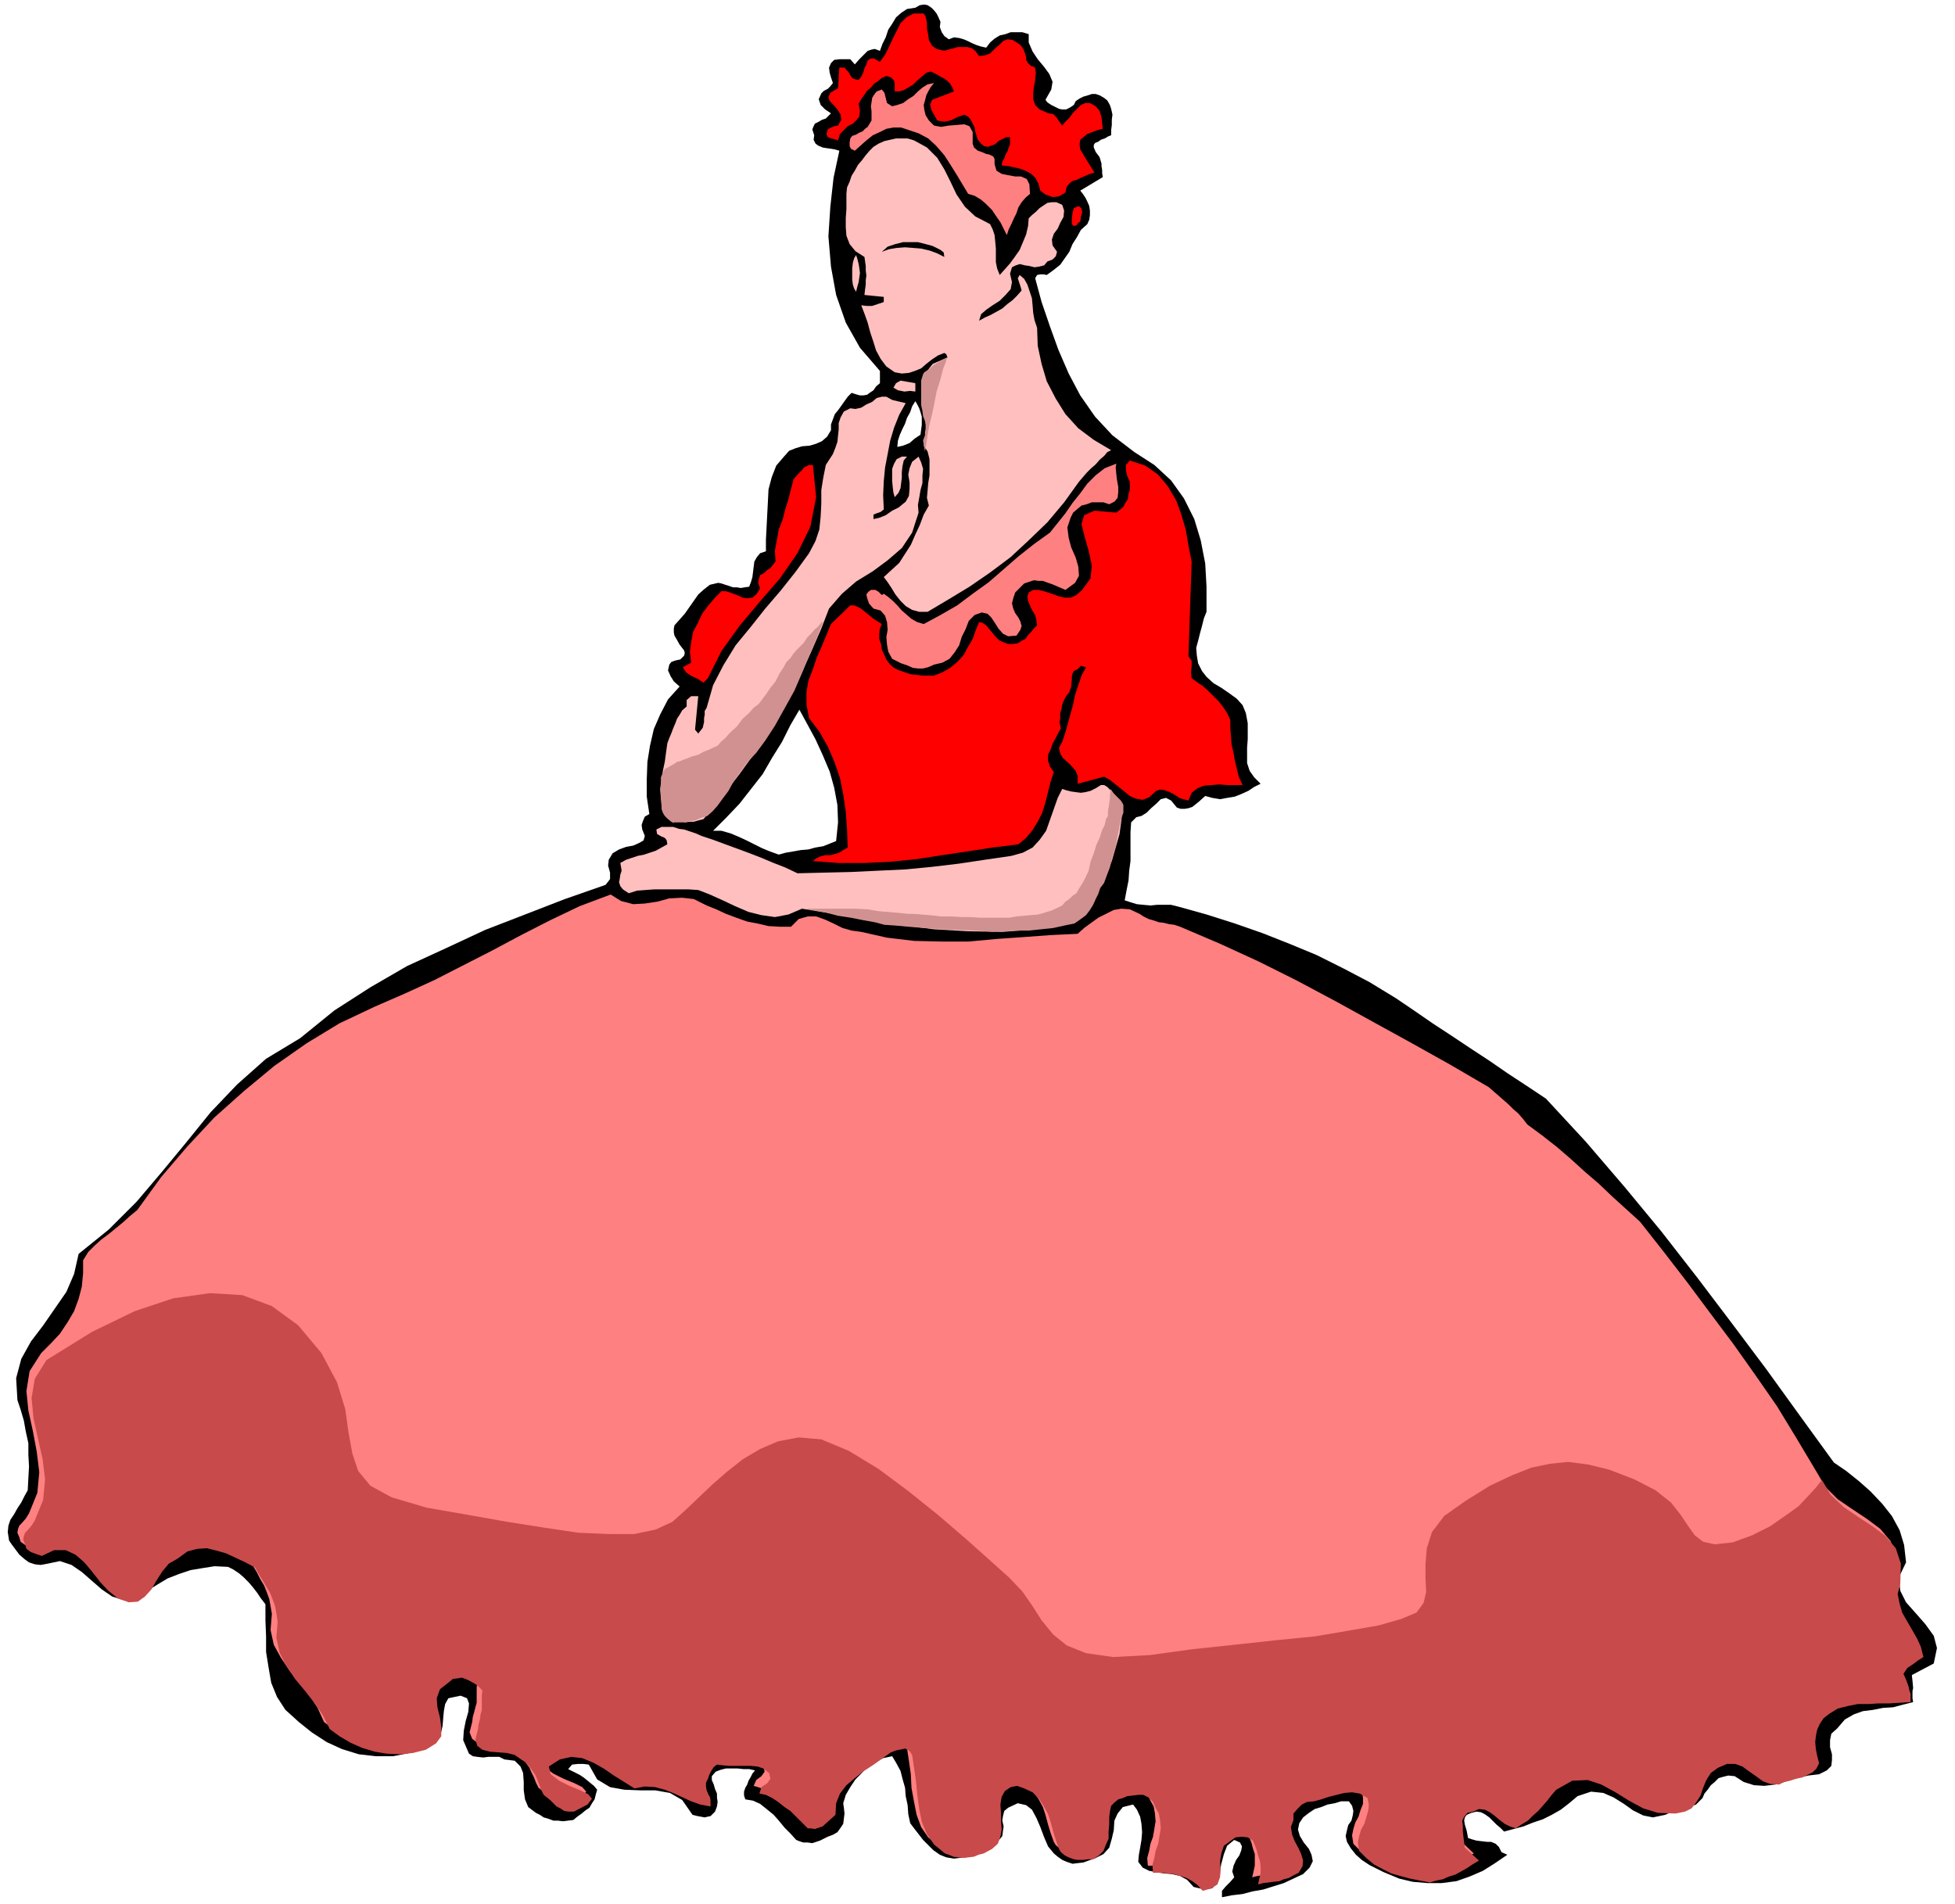 <svg xmlns="http://www.w3.org/2000/svg" fill-rule="evenodd" height="477.624" preserveAspectRatio="none" stroke-linecap="round" viewBox="0 0 3035 2956" width="490.455"><style>.brush1{fill:#000}.pen1{stroke:none}.brush2{fill:#ff8080}.brush3{fill:#ffbfbf}.brush4{fill:red}</style><path class="pen1 brush1" d="m2959 2426-3-27-7-23-12-22-15-19-18-19-18-16-20-16-19-13-53-73-52-72-54-72-53-70-56-72-57-69-60-70-62-67-30-20-29-19-29-20-29-19-30-20-29-19-29-20-28-19-41-25-40-21-42-21-41-17-43-17-43-15-44-14-43-12-12-3h-22l-10 1-11-1-10-1-10-3-9-3 3-16 3-15 1-15 2-15v-45l1-15 8-8 8-2 8-5 7-7 8-7 7-7 8-2 8 4 9 11 6 2h6l6-1 6-2 10-8 10-9 11 3 12 2 11-2 12-2 10-4 11-5 9-6 10-5-10-10-7-10-4-12v-24l1-13v-25l-3-16-5-12-9-10-11-8-13-9-12-7-11-10-7-9-6-12-2-12-1-12 3-11 3-12 3-11 3-12 4-10v-39l-2-36-7-36-10-33-16-32-20-28-26-24-31-20-34-26-27-29-23-33-18-34-16-37-13-36-13-38-10-37 3-5 5-1h5l5 1 11-8 10-8 7-10 7-10 5-12 7-11 6-11 10-9 3-7 1-7v-7l-1-7-3-7-3-6-4-6-4-5 35-21-1-6v-5l-1-6v-4l-3-10-6-8-3-7v-4l2-3 5-2 4-3 6-2 5-3 5-2v-8l1-8v-8l1-8-2-9-2-6-4-7-5-4-7-4-6-2h-6l-6 2-7 2-6 3-6 4-3 6-6 4-6 3h-6l-5-1-6-3-6-3-6-4-3-4 9-16 2-12-5-12-8-11-10-12-8-12-6-14V53l-10-3h-18l-8 3-9 2-8 5-7 6-6 8-9-2-6-2-7-3-6-3-7-3-7-2-8-1-8 3-7-5-4-6-3-8 1-8-3-7-3-6-4-5-4-4-6-4-5-1-7 1-7 4-13 2-9 6-8 7-6 10-6 9-4 12-5 10-4 11-8-3-5 1-6 2-4 4-9 9-7 8-7-8h-17l-8 1-5 5-3 7 1 8 2 7 3 9-4 5-4 4-6 3-4 4-4 9 3 9 7 7 9 6-4 4-4 4-6 2-5 3-6 3-2 4-2 5 3 9-1 7 3 6 4 3 7 3 6 1 7 1 6 1 7 2-9 42-5 45-3 46 4 47 8 44 15 43 22 39 31 36v19l-6 5-4 6-6 4-4 3-6 1h-5l-7-2-6-2-6 6-5 7-5 7-5 7-5 6-3 8-3 8v9l-6 10-8 7-9 4-10 3-12 1-10 3-10 4-8 9-12 14-7 18-5 19-1 20-1 19-1 20-1 19v18l-9 3-5 6-4 7-1 8-1 8-1 8-2 7-3 8-7 1-6 1-6-1h-6l-6-2-6-2-6-2-5-1-13 3-9 7-9 8-7 10-7 10-7 10-8 9-8 9-1 5v6l1 5 3 5 5 9 7 9 1 4-1 4-3 3-3 3-5 1-4 1-5 2-3 4-2 9 4 9 5 8 9 8-18 20-12 23-10 23-6 26-4 25-1 27v27l4 27-7 4-3 7-2 6 1 7 4 10-2 7-7 4-9 4-11 2-11 4-10 6-6 10-1 9 3 11v10l-3 4-4 5-63 22-62 24-62 24-60 28-61 28-57 33-56 36-53 43-53 32-45 40-41 43-38 47-38 46-39 46-43 43-47 38-7 31-12 28-18 26-18 26-19 25-15 27-8 30 2 34 5 15 5 17 3 17 4 18v18l1 18-1 18-1 19-5 9-5 10-6 9-5 9-6 9-3 9-1 10 2 13 4 6 6 8 6 8 8 7 7 5 9 3 9 1 11-2 19-4 18 6 16 11 16 14 15 13 16 11 19 6 22-2 14-13 16-10 15-9 18-7 18-6 18-3 19-3 21 1 8 4 9 6 7 6 8 8 6 7 7 9 6 9 7 9v25l1 25v24l4 25 4 23 9 22 13 20 21 19 20 16 23 15 24 11 26 8 26 3h27l26-5 26-8 11-7 8-8 4-10 2-9 1-12 1-11 2-11 5-9 19-4 10 4 3 8-1 13-4 14-3 15-1 15 6 14 3 7 6 4 7 1 9 1 8-1h17l8 4 16 2 9 9 4 10 1 14v13l2 14 5 12 12 9 6 3 6 4 7 2 8 3h7l8 1 8-1 8-1 6-5 7-5 6-5 6-4 4-7 4-6 2-8 2-7-5-6-5-4-6-5-5-4-6-4-6-3-6-3-6-3 6-7 9-1h9l8 1 13 23 20 12 22 4 25 1h23l23 4 19 11 16 23 8 2 11 2 4-1 5-1 3-3 4-4 3-8 1-7-1-7v-6l-3-7-2-7-3-7v-6l6-7 8-3 8-2h18l9 1h9l9 2-4 5-3 6-3 5-2 6-3 5-2 6v6l2 6 12 2 11 5 10 8 11 9 8 9 9 11 9 9 9 10 5 2 6 2h7l7 1 6-2 6-2 6-3 6-3 8-3 7-4 5-7 4-6 1-8 1-8-1-9-1-7 4-13 7-12 8-12 10-10 9-10 12-7 12-6 14-3 6 10 7 13 3 12 4 14 1 13 3 14 1 14 3 14 6 8 7 9 7 9 9 9 7 7 10 7 10 4 12 2 8-1 9-1 8-2 8-2 7-4 7-4 7-5 7-4 9-6 5-6 1-8 1-7-2-9 1-7 2-8 6-5 15-7 13 3 9 7 7 13 6 14 6 16 6 14 9 11 6 5 7 5 7 3 9 3 8-1 9-1 8-3 9-3 14-7 9-10 4-14 3-13 1-15 5-11 8-10 16-4 6 8 5 11 2 11 1 13-1 12-2 12-2 11-1 11 7 9 10 5 11 2 12 2 12 1 13 3 11 6 10 11 17 4 12-2 7-10 4-12 3-16 4-15 5-13 11-9 9 4 3 6-1 6-3 8-5 7-4 9-2 9 3 9-6 7-7 7-6 7v10l15-3 17-2 15-4 17-3 16-5 16-5 15-7 15-7 10-10 5-10-2-10-4-9-8-10-6-10-3-10 2-10 6-9 9-7 9-6 10-3 10-4 11-2 10-3h12l5 7 2 8-1 7-2 8-5 7-2 8-2 9 2 9 6 10 8 10 9 8 12 8 10 5 12 6 12 5 12 5 21 5 23 2h22l23-3 20-7 21-9 19-12 19-13-9-4-4-8-5-5-7-3h-6l-9-1-8-1-7-2-6-2-2-11-3-10-1-6 1-5 3-4 7-3 8-2 7 1 6 3 7 5 5 5 6 6 6 5 6 6 15-4 15-4 15-6 15-5 14-7 14-8 13-10 13-11 21-7 19 2 16 7 16 10 14 10 16 8 15 3 19-4 7-3 9-2 8-2 9-2 7-4 8-3 5-5 5-5 3-7 5-6 5-7 6-5 6-6 7-2 8-2 10 1 14 9 16 5 16 1 17-2 17-5 17-5 17-4 17-2 12-6 7-7 1-9v-9l-3-11v-11l2-10 9-8 12-14 14-8 14-5 16-2 15-3 16-1 15-4 16-4-1-6v-11l1-5-1-11-1-9 34-18 5-24-5-19-13-18-14-16-16-18-9-18-2-21 11-23zM1298 1306l-10 4-10 4-12 2-11 3-12 1-11 2-12 2-11 3-14-5-12-5-12-6-12-6-13-6-12-5-14-4h-13l21-21 20-21 18-23 18-23 15-26 15-24 13-26 14-24 12 22 13 24 11 24 11 26 7 25 5 27 1 27-3 29zm131-631-9 6-8 7-10 4-9 2 1-10 3-9 4-9 4-8 3-9 5-9 3-9 5-8 3 5 3 6 2 6 2 7v13l-1 7-1 8z"/><path class="pen1 brush2" d="m45 2350 13-32 3-32-4-32-6-32-7-32-3-30 5-31 18-28 15-15 14-15 12-18 10-17 7-19 5-19 2-21v-20l8-13 10-10 10-9 12-9 11-9 11-9 11-10 11-9 37-51 41-48 42-45 46-41 47-39 50-35 51-31 55-26 46-20 46-21 45-23 45-23 45-24 45-23 46-22 48-18 16 10 19 5 18-1 20-3 18-5 20-1 18 2 20 10 15 6 15 7 16 6 17 6 16 3 17 4 17 1h18l12-12 14-4h13l14 5 13 6 14 7 14 4 15 2 40 9 42 5 42 1h43l43-4 43-3 41-3 42-2 10-9 11-8 11-8 12-6 12-6 12-2 13 1 15 7 6 4 8 4 7 2 9 3 8 1 8 2 8 1 9 3 61 26 61 28 60 30 60 32 58 32 60 33 59 33 60 35 7 6 8 7 8 7 8 7 7 7 8 7 7 8 7 9 23 17 23 18 22 19 22 20 21 18 21 20 21 19 22 20 37 47 37 48 35 47 36 48 34 48 34 49 31 51 31 52 13 22 19 19 22 15 24 16 20 15 16 19 8 24-1 32-4 15 3 15 4 14 8 14 7 12 8 14 6 13 4 16-8 5-9 6-9 6-6 9 4 9 5 11 1 5 1 6v13l-17 1-15 1h-49l-15 3-16 5-13 8-10 7-6 9-4 9-2 10-1 9 1 11 2 10 3 12-4 8-5 6-8 4-8 4-10 2-10 2-9 3-8 4-14-1-11-4-11-8-9-7-11-8-11-4h-13l-15 6-10 8-7 11-6 12-4 12-6 11-7 9-10 5-15 3-27-1-23-7-22-12-21-13-22-12-21-7-24 1-25 14-7 8-7 9-7 8-7 8-9 7-8 8-10 6-9 6-9-3-8-4-8-6-6-6-8-6-8-4-9-1-9 4-9 2-5 6-3 6v17l2 9 1 7 1 8 22 21-10 5-9 6-9 5-9 6-10 3-10 4-10 2-10 3-15-3-15-3-15-4-14-4-15-7-12-7-13-10-11-11-2-13 2-10 3-10 5-9 3-10 4-10v-10l-2-10-12-7-12-2-12 1-12 3-12 3-11 4-12 3-10 1-8 4-7 7-6 7v10l-4 11 2 12 4 10 6 11 4 9 3 9-2 9-6 11-8 4-7 4-8 2-7 3-9 1-8 1-8 1-8 2 2-9 2-9v-18l-3-9-2-8-3-8-3-7-8-5-10-1-10 1-6 5-11 8-4 12-2 12v14l-1 11-4 11-9 6-14 4-7-9-8-6-10-5-9-3-11-3-10-1-11-1h-10l-1-12 3-11 2-11 4-11 2-12 2-12-1-12-2-11-5-9-4-9-7-7-8-4h-8l-8 1-9 1-7 3-8 2-6 5-5 5-2 9-1 9v11l-1 11v11l-3 9-4 10-7 7-10 6h-8l-7 1h-8l-6-1-8-3-6-3-6-5-3-5-5-14-4-13-4-15-4-12-7-13-8-11-10-10-13-6-11-4-10 2-9 6-5 9-2 12 1 13 1 13 1 13-2 11-5 11-9 8-13 7-8 2-7 3-8 1-7 1-9-1-8-1-7-3-6-2-17-14-11-16-7-19-4-20-4-22-1-21-3-21-3-20-4-6-4-2-4-2-4 1-10 2-8 3-13 10-14 10-14 9-14 11-13 11-10 13-7 15-1 18-10 9-10 8-6 2-6 3-6-1h-5l-9-9-9-9-9-9-8-7-10-7-9-6-11-5-10-3 4-9 8-6 5-7-2-9-9-7-9-3-11-1h-32l-11-1-8-1-5 4-4 6-3 6-2 6-3 6v6l1 6 3 7 1 3 1 5v10l-15-3-14-5-14-6-13-6-15-6-14-4-16-1-17 3-16-10-15-10-17-11-16-9-17-7-17-2-18 4-17 11 3 12 13 10 16 8 17 7 12 6 6 7-7 9-21 11h-9l-6-1-6-4-5-3-6-5-4-5-6-5-4-3-4-8-3-8-4-8-3-7-5-7-4-7-6-6-6-4-10-7-12-3-14-1-13-1-11-3-8-6-4-10 4-16 1-8 2-7 2-8 2-7v-24l1-6-6-6-5-4-7-4-6-3-8-3-7 1-8 1-6 5-14 11-5 14 1 14 4 16 3 14v15l-8 11-17 10-20 4-20 3-20-1-19-3-20-7-18-8-17-9-15-11-10-22-13-20-15-19-15-18-14-21-11-20-5-23 2-25-2-12-2-11-4-11-4-10-6-10-5-10-6-10-5-10-15-7-15-7-15-7-15-4-15-4-15 1-15 4-15 11-14 8-10 12-10 14-8 14-10 10-11 8-14 2-17-7-14-11-13-14-13-16-12-14-14-12-15-7H75l-19 9-9-3-8-3-7-5-2-7-3-7 1-6 2-5 3-3 7-8 5-8z"/><path class="pen1 brush3" d="m963 1340 9-5 9-3 9-3 10-2 9-3 9-3 9-5 9-5-1-6-2-3-3-2-3-1-7-4-1-7 8-4h18l9 3 8 1 9 3 9 3 9 4 18 6 19 7 19 7 19 7 18 7 19 8 18 7 19 9 41-1 42-1 42-2 43-2 41-4 42-5 40-6 41-6 18-5 15-8 11-12 10-14 6-17 6-17 6-17 7-14 6 2 8 2 7 1 8 1 7-1 8-2 8-4 8-5h5l5 3 4 4 5 5 3 5 4 5 3 5 5 5-2 22-3 22-6 21-6 21-9 20-9 20-9 19-9 19-28 19-53 9-53 4-54-1-52-3-54-7-51-8-51-9-49-8-21 9-21 4-21-3-20-5-21-9-19-9-20-9-18-7-15-1h-54l-13 1-13 1-13 4-9-6-4-5-2-6 1-5 1-7 2-6-1-6-1-6zm103-243v-10l7-6h11l-5 52 5 6 7-9 2-9v-6l1-5v-6l3-5 10-35 16-31 19-31 23-28 23-29 24-28 23-29 21-29 10-19 6-18 2-20 1-20v-21l3-19 4-20 11-17 4-10 3-9 1-10 1-9v-10l3-9 5-9 10-5 8 1 9-2 8-5 9-4 7-6 8-2h7l9 5 21 5-10 18-8 20-6 20-4 21-4 21-2 21-1 22 1 22-5 4-6 2-5 2v7l9-2 10-4 10-7 10-5 11-9 5-9 1-11v-10l-2-12 2-10 4-10 10-8 4 9 3 10-1 10v12l-3 11-2 12-2 11 1 12-10 31-16 24-22 19-23 17-26 16-22 19-20 23-12 31-17 39-18 39-21 38-21 38-24 36-26 36-27 35-29 35-8 2-7 2h-7l-6 1-7-2-6-2-6-3-6-3-9-14-4-13-1-14 2-14 2-15 3-14 2-15 2-14 3-8 3-7 3-8 3-7 3-8 4-6 4-7 7-6z"/><path class="pen1 brush4" d="m1073 1029-2-17 2-15 3-16 7-13 7-15 9-12 10-12 11-11h7l9 3 8 3 9 4 7 1 8-1 6-5 6-9-3-9 1-6 2-6 6-3 4-4 6-4 4-5 4-5-1-17 3-16 3-17 6-15 4-16 5-16 4-16 4-15 7-8 6-6 3-4 4-2 4-2h6l5 50-9 46-20 41-27 39-32 37-31 37-28 39-21 42-7 7-9-6-9-4-9-6-5-8 13-7zm247-89h6l7 3 5 3 6 5 5 4 6 5 6 4 8 5-3 7-1 8v8l3 9 1 8 4 8 3 7 6 8 6 5 8 4 9 3 9 3 9 1 9 1h18l13-5 12-7 11-9 10-11 7-13 7-12 5-14 5-12 5 1 6 4 5 6 5 6 4 5 6 6 6 3 8 3h7l8-1 6-4 6-3 4-6 5-5 4-5 5-5-1-8-2-8-5-8-3-7-3-7-1-7 2-6 7-4h9l11 3 9 3 11 4 9 2h9l9-4 9-8 13-18 2-20-5-23-6-21-5-20 4-14 16-7 34 3 5-4 6-5 3-6 4-6 1-8 2-6v-13l-4-9-2-8v-9l6-7 24 8 20 14 15 18 13 22 8 22 7 24 4 24 5 25-5 147 5 7v9l-1 9 1 9 8 6 9 6 8 7 9 9 8 8 7 9 6 9 5 11v12l1 13 1 13 3 13 2 12 3 12 3 13 6 13h-24l-12-1-12 1-12 1-10 4-9 7-5 12-8-2-6-2-6-4-5-3-6-3-6-2-7-1-6 2-11 10-10 4-11-2-9-4-11-9-10-8-10-8-9-5-41 11v-12l-3-8-6-7-6-6-8-7-4-7-2-9 5-9 5-15 4-14 4-15 4-14 3-15 5-15 5-15 7-13-8-2-5 5-6 3-2 4-1 4v6l-1 10-3 9-5 6-3 6-3 7-1 7-2 6v8l-1 7 2 9-4 7-4 8-5 9-3 9-4 8v9l3 9 6 9-5 15-4 16-4 16-5 16-7 14-8 13-10 12-12 10-40 5-39 6-40 6-39 6-40 4-40 2h-41l-40-3 5-4 6-3 7-2h9l7-2 7-2 6-4 7-4-1-29-2-27-4-27-5-25-9-26-10-23-13-23-16-21-4-21v-19l3-18 7-18 6-18 8-18 7-17 7-17 30-29zm-19-745 5-9-1-8-5-8-5-6-7-7-2-6 3-7 12-7 2-32h8l7 8 2 4 3 4 4 2 6 1 4-5 3-6 2-7 3-6 2-6 4-3h6l9 5 8-11 6-12 6-13 6-12 6-12 9-9 11-6h16l3 5 2 9v9l2 10 1 8 5 9 7 5 12 3 6-2 8-2 7-2h15l7 2 5 4 6 8 9-1 8-3 7-7 7-6 6-6 7-3 8 1 11 7 3 3 3 5 2 5 2 6v5l3 5 4 4 7 3 1 9-1 11-2 10-1 11v8l3 9 7 7 14 6 7 1 5 5 4 6 5 7 5-6 6-6 6-8 6-6 6-6 7-3h7l9 5 6 7 3 10 1 9 1 9-8 2-8 3-8 3-6 5-5 4-1 7 1 8 6 10 16 26-7 2-7 3-7 3-6 3-7 2-5 4-4 5-2 9-10 6-10 1-11-4-8-6-3-11-4-8-7-7-7-4-10-4-9-2-9-2-9-1h-2l1-6 3-5 2-6 3-5 2-6 2-5v-11h-6l-6 3-6 3-5 5-6 2-5 2-6-1-5-4-5-6-2-6-2-7-1-6-3-6-3-6-4-5-6-3-11 4-10 5-5 1-5 1-6-1-5-1-5-9-4-7-2-9 3-7 34-13-3-7-3-5-5-5-4-3-6-3-5-3-6-3-4-2-7 2-7 6-7 6-6 6-8 5-7 4-7 2h-7v-9l-1-8-5-5-7-2-7 3-6 5-6 4-5 6-6 5-4 6-5 7-4 7 2 11-1 9-4 5-6 6-8 4-6 6-6 6-3 10-6-2-5-1-5-2-2-5 2-7 5-3 5-2 6-1z"/><path class="pen1 brush3" d="m1350 234 6-6 8-5 9-4 9-2 9-2h18l10 3 20 11 16 16 11 18 10 20 9 19 13 19 16 15 23 12 4 8 3 9 1 10 1 11v21l2 10 4 10 8-9 8-9 8-11 7-10 5-12 5-12 3-13 1-12 5-5 6-5 6-6 6-4 6-4 7-1h7l9 4 3 9-1 10-5 9-4 9-6 8-3 9 1 9 7 10-2 7-5 5-8 3-5 6-8 2-7 1-8-2-7-1-8-2-6 2-6 3-3 10 3 13-2 11-8 9-9 9-11 7-10 7-8 7-3 10 9-5 9-4 9-5 9-5 8-7 8-6 7-7 7-8-2-7-2-6-2-6 3-5 7 6 5 9 3 9 4 12 1 11 1 12 2 11 4 12 1 28 6 28 8 27 14 27 15 24 20 22 24 18 27 16-6 3-5 6-7 6-6 7-7 6-7 7-6 7-6 7-23 32-26 31-28 27-29 27-32 24-32 22-33 20-32 19h-13l-11-3-10-6-8-8-8-10-6-10-6-9-6-8 12-11 12-11 9-14 9-14 7-16 7-15 6-16 8-14-3-12 1-11 1-12 2-12v-25l-3-12-6-9 5-17 1-19-3-20-3-20-2-20 5-17 11-14 23-10-2-5-3-2-10 4-9 6-9 7-8 7-10 4-9 3-11 1-11-2-13-9-9-12-7-13-4-13-5-15-4-15-5-14-5-13 8 1h9l9-3 9-3v-8l-30-3 1-9 1-7v-7l1-7-1-8v-7l-1-7-1-7-14-9-9-11-5-13-1-13v-15l1-13v-24l1-10 4-9 3-9 5-8 5-9 6-7 6-8 6-7z"/><path class="pen1 brush2" d="M1353 187v-14l-1-8 1-6 1-7 3-5 4-5 8-3 4 5 2 8 2 8 8 5 8-2 9-3 8-6 8-5 7-7 7-6 8-5 10-2-5 6-4 7-3 6-2 8-2 7 1 8 2 8 5 8 8 8 11 2 12-2 13-1 11-1 8 3 5 9v18l2 6 6 5 6 2 7 3 5 1 6 3 2 4v8l3 10 8 5 10 2 11 2h9l9 4 4 8 1 15-7 6-6 7-5 8-3 9-4 8-4 9-4 8-3 9-5-10-5-10-7-10-6-9-9-9-8-7-10-6-10-3-9-15-9-15-10-16-9-14-13-15-12-11-15-8-15-5-12-4h-12l-11 2-10 5-11 5-10 8-9 8-9 8-6-3-2-4v-6l1-6 3-4 6-2 5-3 5-2 4-4 4-3 3-5 3-5z"/><path class="pen1 brush3" d="m1329 396 2 6 2 8 1 6 1 8-1 7-1 7-2 7-2 8-3-5-2-6-1-8v-17l1-9 2-7 3-5z"/><path class="pen1 brush2" d="m1359 916 5 3 5 5 3-2 7 5 7 6 7 7 7 8 7 6 8 7 9 5 10 3 26-14 26-15 24-18 25-18 23-20 23-20 24-19 25-18 12-15 12-15 11-16 12-15 11-15 13-13 14-11 18-7-1 6 1 10 1 9 2 11v8l-1 9-5 6-8 4-9-3h-18l-8 3-8 2-6 5-7 6-4 8-5 15 2 16 4 15 7 16 4 14 1 14-6 11-15 11-7-3-7-3-7-3-6-2-8-3h-6l-8-1-6 2-9 3-7 7-7 7-3 9-2 8 2 8 3 7 5 7 3 6 2 7-2 6-6 9-13 1-8-4-7-8-5-8-6-9-6-6-9-2-11 4-9 9-5 13-6 12-4 13-7 11-8 10-11 6-13 3-9 4-8 2h-8l-8-1-9-4-9-3-8-4-6-3-6-11-2-11-1-12 2-11-1-12-3-10-7-8-11-3-7-8-3-9-1-5 3-4 4-3h7z"/><path class="pen1 brush1" d="m1460 388 5 4 1 7-12-6-11-4-13-3-12-1-13-1-13 1-12 2-11 4 9-8 12-4 12-3h23l12 3 11 3 12 6z"/><path class="pen1 brush3" d="M1400 709h8l-5 6-2 9-1 9v9l-1 8-1 8-3 7-6 7-2-7-1-8-1-10v-19l3-8 4-7 8-4zm-2-118 23 4v13l-8-1-9 1-10-2-7-4 4-7 7-4z"/><path class="pen1 brush4" d="m1675 320 4 4 1 6-2 7-1 7-3 2-3 4-4 1-3-3v-9l1-8 2-8 8-3z"/><path class="pen1" style="fill:#c94a4a" d="m2829 2299 13 22 20 19 22 15 23 15 20 15 16 19 8 24-1 32-4 15 3 15 4 14 8 14 7 12 8 14 6 13 4 16-8 5-8 6-9 6-6 9 4 9 4 11 1 5 2 6v13l-17 1-16 1h-17l-15 1h-17l-15 3-16 4-13 8-9 7-6 9-4 9-2 10-1 9 1 11 2 10 3 12-4 8-6 6-8 4-8 4-10 2-9 3-9 2-8 4-14-1-11-4-11-8-10-7-11-8-11-4h-13l-14 6-11 8-7 11-5 12-4 12-7 11-7 9-10 5-15 3-27-1-23-7-22-12-21-13-22-12-21-7-24 1-25 14-7 8-7 9-7 8-7 8-8 7-8 8-10 6-9 6-9-3-8-4-8-6-7-6-8-6-8-4-9-1-9 4-9 2-5 6-3 6 1 9v8l1 9 1 8 1 8 22 20-10 6-9 6-9 5-9 5-10 3-9 4-10 2-10 3-16-3-15-3-15-4-14-4-14-7-13-7-12-10-11-11-2-13 2-10 3-10 5-9 3-10 3-10 1-10-2-10-12-7-12-2-12 1-12 3-12 3-12 4-11 3-11 1-8 4-7 7-6 7v10l-4 11 2 12 4 10 6 11 4 9 3 10-1 9-6 10-8 4-7 4-8 2-7 3-9 1-8 1-8 1-8 2 2-9 2-9v-9l-1-9-3-9-2-8-3-8-3-7-8-5-9-1-10 1-7 5-11 8-4 12-2 12 1 14-1 11-4 11-9 6-14 4-8-9-8-6-9-5-9-3-11-3-10-1-11-1h-11l-1-12 3-11 2-11 4-11 2-12 2-12-1-12-2-11-5-9-4-9-7-7-8-4h-8l-8 1-9 1-7 3-7 2-6 5-5 5-2 9-1 9v11l-1 11v11l-4 9-4 10-7 7-9 6h-8l-8 1h-8l-6-1-8-3-6-3-6-5-3-5-5-14-4-13-4-15-4-12-7-13-7-11-10-10-13-6-11-4-10 2-9 6-5 9-2 12 1 13v13l1 13-2 11-4 11-9 8-13 7-8 2-7 3-8 1-8 1-8-1-8-1-7-3-6-2-17-14-11-16-8-19-4-20-3-22-2-21-3-21-3-20-4-6-3-2-4-2-4 1-10 2-8 3-14 10-14 10-14 9-14 11-13 11-10 13-6 15-1 18-10 9-10 9-6 2-6 2-6-1h-5l-9-9-9-9-9-9-9-6-10-8-9-6-10-5-10-2 3-10 9-6 5-7-2-9-9-7-9-3-11-1h-33l-11-1-8-1-5 4-4 6-3 6-2 6-3 6v6l1 6 3 7 2 3 1 5v10l-16-3-14-5-13-6-13-6-15-6-15-4-16-1-16 3-16-10-16-10-16-11-16-9-17-7-17-2-18 4-17 11 3 12 13 10 16 8 17 7 12 6 6 7-7 9-21 11h-9l-6-1-6-4-6-3-10-10-10-8-4-8-3-8-3-8-3-7-5-7-5-7-6-6-6-4-10-7-12-3-13-1-13-1-12-3-8-6-3-10 4-16 1-8 2-7 1-8 2-7v-24l1-6-6-6-5-4-7-4-6-3-8-3-6 1-8 1-6 5-14 11-5 14 1 14 4 16 2 14v15l-8 11-16 10-20 5-20 2-21-1-18-3-20-6-18-8-17-10-15-11-11-22-13-19-15-19-15-18-14-21-10-20-5-23 2-25-2-13-2-11-4-11-4-10-6-10-6-10-6-10-5-9-15-8-15-7-15-7-14-4-16-4-15 1-15 4-15 11-14 8-10 12-9 14-8 14-10 11-11 8-14 1-17-6-15-12-13-14-12-16-12-14-14-12-15-7H84l-19 9-9-3-8-3-7-5-2-7-3-7 1-6 2-5 3-3 7-8 5-8 13-32 3-32-4-32-7-31-7-32-3-31 5-30 18-29 71-44 66-32 60-20 57-8 50 3 46 17 41 30 36 43 24 45 13 42 5 36 6 33 9 27 19 23 33 18 54 16 63 11 62 11 57 9 54 8 46 2h41l33-7 26-12 20-18 21-20 21-20 23-20 24-19 27-16 28-12 32-6 35 3 43 18 46 28 47 35 46 37 43 37 37 33 30 27 20 21 16 23 14 22 18 22 21 17 30 12 42 6 57-3 65-9 66-7 64-7 61-6 53-9 46-8 35-10 24-10 11-15 4-17-1-21v-22l2-25 8-25 19-25 34-24 37-23 34-16 30-12 29-6 28-3 31 4 33 8 39 15 33 17 24 19 15 19 12 18 10 14 13 10 18 4 28-3 30-11 28-14 23-16 21-15 15-16 12-13 7-9 3-2z"/><path class="pen1" d="m1725 1226 3 5 4 4 4 4 4 4 2 3 2 4v12l-3 8-3 13-3 15-3 17-5 16-4 16-5 13-4 11-6 8-3 9-4 8-4 9-5 8-6 8-8 6-10 7-15 3-18 4-19 2-19 2h-19l-16 1h-13l-7 1-11-1-18-1-24-1-26-1-28-2-25-2-22-2-15-1-15-4-17-3-20-4-20-3-19-5-15-3-11-2h-3l2-1h74l18 1 18 3 13 1 12 1 10 1 10 1h9l11 1 13 1 18 2h16l16 1h14l14 1h46l11-2 11-1 11-1 12-1 10-3 10-3 9-4 8-4 5-6 6-4 5-5 6-4 4-7 5-8 5-9 5-11 3-14 5-13 4-13 5-11 4-12 4-8 2-9 3-5v-7l1-6 1-7 1-6v-6l1-5v-4h1zm-447-261-9 23-11 26-12 29-13 30-15 27-15 27-15 23-14 19-14 15-11 15-10 14-8 15-9 12-8 11-8 9-8 7-10 3-9 4-9 1-7 2h-17v1l-4-2-6-5-4-4-3-5-2-6v-5l-1-9v-8l-1-9 1-9v-9l3-7 3-6 6-3 5-3 4-2 4-3 5-1 4-2 6-2 7-3 11-3 9-5 8-3 6-3 7-3 5-6 7-6 7-8 11-10 9-12 10-9 7-8 8-6 6-8 6-8 6-9 8-10 6-12 6-9 5-9 6-6 4-6 5-6 6-6 6-6 5-8 6-6 5-6 5-4 6-7 3-2zm155-384-3 10v38l2 9 1 8 3 8 1 6v6l-1 5v5l-2 5-1 3 3 17 6-37 7-30 5-26 6-19 4-16 4-10 2-7 1-1-9 4-6 4-7 4-5 5-9 6-2 3z" style="fill:#d19191"/></svg>
